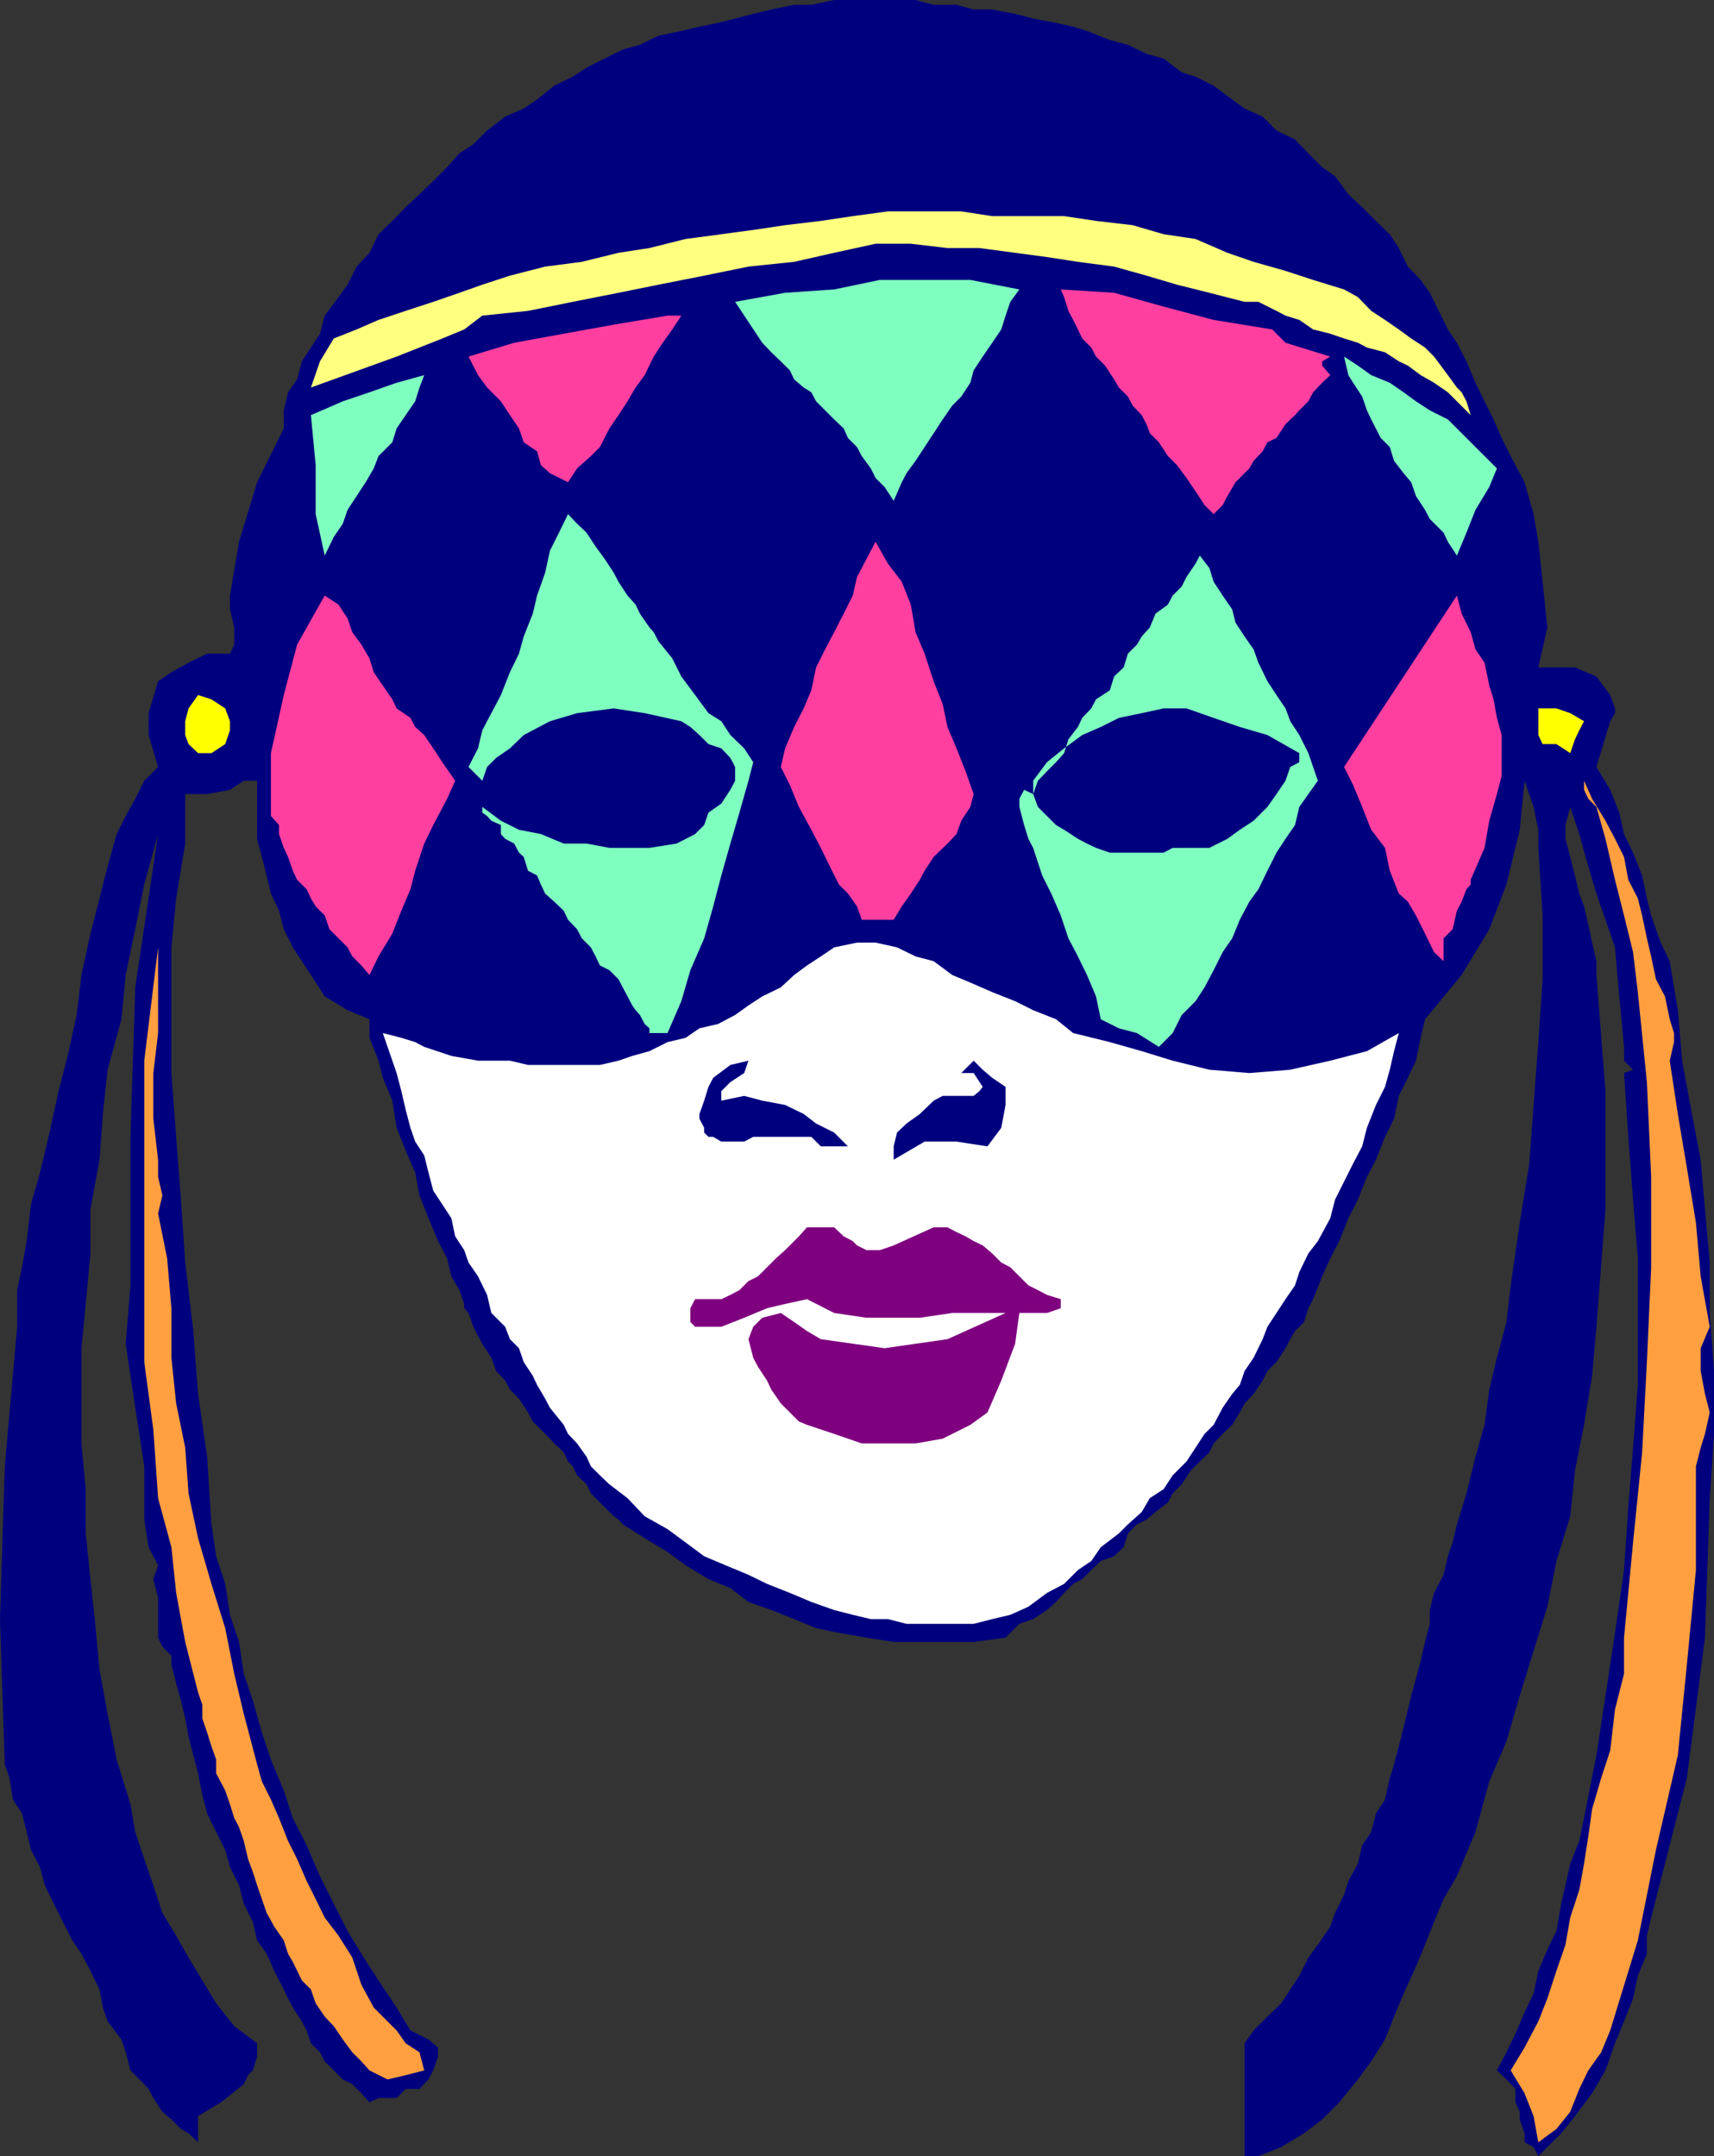 <svg xmlns="http://www.w3.org/2000/svg" width="360" height="452.902"><rect width="100%" height="100%" fill="#333333" stroke="none"/><path fill="#00007f" d="m306 72 2 3.902 1.902 4.5 1.899 3.899 1.902 3.8 1.7 3.899 1.898 3.8 2.902 5.5 1.899 6.7 1 5.8.898 8.4 1 9.6-1.898 8.4h7.699l4.5 1.902 2.902 3.898 1 2.8v1l-1 1.7-2.902 9.602 2.902 4.8 1.899 4.797 1 4.5 1.898 3.903 1.902 4.8 1 4.797.899 3.602 2 5.699 1.902 3.902 1.7 10.297.898 10.602 1.902 10.3 2 10.5.899 10.399 1 11.2v10.6L360 288v13.2l-.898 13.5-1 29.3-3.801 29.5-7.5 29.3-.899 3.802v3.8L344 415l-1 4.8-1.898 4.802-1.899 4.597-2 5.703-2.8 4.797-3.602 4.801-2.899 3.602-4.8 4.8-1-1.902-1.899-1v-1.898l-1-2.903v-1.597l-.902-2V438.8l-1.899-2-2-1.899 2-3.8 1.899-3.903 1.902-4.5 1.899-3.898 1-4.801 1.898-4.5 1.902-3.898 1-5.7.899-3.902 1-4.5 1.902-4.8 1-4.798 2.598-13.203 1.902-12.5 2-13.199 1.899-13.2.898-13.198 1-12.5 1-13.2V264.3l-1-12.3-1-13.2-.898-13.398L343 224.7l-1.898-1.898v-2.899l-1-10.601-.899-10.301-3.902-11.3-1.7-5.7-1.898-6.8-1.902-5.7-1 3.8v2.9l1 3.8 1 3.902.902 3.797 1 2.703.899 3.797.8 3.801.899 3.902v2.899l1.902 24.398V254l-1.902 24.7-.899 10.3-1.699 10.3-1.902 9.602-1 9.598-2.899 9.402L325 337.5l-2.898 9.3-2.899 9.4-2.8 9.6-3.602 8.4-2.899 10.6-3.902 9.302-2.797 4.8-2 4.797-1.902 4.801-1.899 4.602-2.601 5.699-2 4.8-1.899 4.801L288 433l-2.797 3.8-3.902 4.802-3.598 3.597-3.8 2.903-4.801 2.898-4.801 1.902h-2.899V429.2l1.899-2.699 2.902-2.898 2.899-2.801 1.898-2.899 1.902-2.902 1.899-3.8 2-2.7 2.601-3.8 1-2.9 1.899-3.8.902-2.898 2-3.602.899-3.898L288 384.8l1-3.899 1.902-2.902 1-4.5.899-2.898 1-3.801 1-3.899.902-3.8.7-2.903 1-3.597 1-3.801.898-3.899 1-3.8v-2.903l.902-3.597 2-3.801.899-3.899 1-2.902.898-3.8 2-6.5 1.902-7.7 1.899-6.7 1-7.398 1.601-6.703 2-7.5.899-7.699 1.902-13.2 2-12.398.899-12.3 1-13.2L324 205.7v-13.398l-.898-14.2v-3.8l-1-4.801-1.899-5.5-1 10.3-2.8 11.5-3.602 9.4-5.801 9.6-7.7 9.302-.898 3.898-1 4.8-1.699 3.602-1.902 3.797-1 4.801-1.899 3.8-1.902 4.802-1.898 3.597-1.899 4.801-2 3.902-1.902 4.797-1.899 3.602-1.699 3.8-1.902 4.801-1 1.899-.899 2.898-1.902 1.903-1 1.699-1 1.898-1.898 2.903-1.899 1.898-1 2-1.902 2.8-1.899 2-1 1.9-1.601 2.6-2 1.9-1.899 2-.902 1.902-2 1.898-1.898 1.902-1.899 2.899-1.902 1.898-1 1.903-2.598 2-1.902 1.597-2 1-1.899 1.903L236 325l-2 1.902-2.797 1-2 1.899-1.902 1.898-1.899 1-1.902 1.903-1.7 1.898-1.898 1.7-2.902 1.902-2.898 1-2.899 2.898-6.703.902h-16.797L182 344l-5.797-1-4.8-1-4.602-1.898-4.801-1.903-4.797-1.699-3.8-2.898-4.602-1.903-4.801-2.898-3.797-2.801-4.8-2.898-4.602-2.903-.899-1-1-.699-1.902-1.898-1-1-1.898-1.903-.899-1.898-2-1.899-.902-1.902-1-1-.899-1.898-1-1-1-.903-.902-1-3.598-3.597-1-1.903-1.902-2.898-1.898-1.899-1-1.902-1.899-2-1-2.8-1.902-2.9-.899-1.698-1-1.903-1-2.898-.902-1v-.899l-1-2.902-1.7-2.898-.898-3.801L92 260.699l-2-4.797-1.898-4.8-.899-4.801-2-4.602-1.902-4.797-.899-5.703-2-4.797-.902-3.601L77.602 218v-3.898L73 212.199l-4.797-2.898-2.902-4.5-1.899-2.899L61.5 199l-1.898-3.8-1-3.9-1.7-3.6-.902-3.798L55 180l-1-3.8V164h-2.797l-2.902 1.902-4.801.899h-4.598v10.398L37 188.7 36 199v26.402l1 13.399L38 252l.902 13.2 1.7 14.402 1 13.199L43.5 306l.902 14.2 1 6.702 1.899 5.797 1 6.5 1.902 5.703 1 6.7 1.899 5.597L55 363.902l1.902 5.7 2.7 6.5 1.898 5.8 2.902 5.7 2.801 6.5 2.899 5.8 2.898 5.7 2.902 4.8L79.5 416l3.8 5.7 2.903 4.8L90 428.402l2 1.7V432l-1 2.902-1 1.899-1.898 2h-2.899l-1.902 1.898H79.5l-1.898.903-1.7-1.903L74 437.801l-2-1-1.898-1.899L68.203 433l-1-1.898-1.902-1.903-.899-2.699-1-1.898-1.902-2.903-1-1.898-.898-1.899-2-3.902L56 410.402l-2-2.8-.898-3.903-1.899-3.797-1-3.902-1.902-3.8-1-3.598-1.899-3.801-1.902-3.899-1-3.8-.898-4.602-1-3.8-1-3.9-.7-3.8-.902-3.8-1-3.598-1-3.903v-1.898l-1.898-1.899-.899-1.902v-8.398l-1-3.903 1-2.898-2-3.801-.902-5.8V308l-1.899-12.3-2-13.4 1-12.3v-31.2l1-31.398 4.801-32.203-2.902 10.602-1.899 9.398-2 9.602-.902 9.3-2.898 10.598-1 9.301-.7 9.602L19 254v9.3l-1 10.602-.898 9.297v20l.898 9.602v9.3l1 9.598 1 9.403.902 9.597 1.7 9.301 1.898 9.602L27.402 379l1 5.8 1.899 5.7 1.902 5.5 1.899 5.8L37 406.603l2.602 4.597L42.5 416l2.902 4.8 3.801 4.802L54 429.199V432l-.898 2.902-1 1-.899 1.899-4.8 3.8-4.801 2.899v5.5l-2-1.898-1.602-.903-2-2-1.898-1.597-1.899-2.903-1-1.898-1.902-2-1.899-1.899-1-3.8-.902-2.7-2.898-3.8-1-2.903-.7-3.797L19 414l-1.898-3.598-1.899-2.8-2-3.903-1.902-3.797L9.402 396l-1-3.8-1.902-3.598-.898-3.801-1-3.899L2.703 378 2 373.5l-1-2.898-1-30.5L1 308l2.602-29.3V271l1-4.8 1-5.5.898-7.7 1.902-6.7 2-8.398 1.899-8.703 1.902-7.398 1.899-8.602 1-8.398L19 196.1l1.902-7.402 1.7-6.699 1.898-6.8 1.902-3.798 2-3.601 1.899-3.8 2.902-2.898-2-6.7v-4.601l2-6.7L36 141.2l3.602-2 3.898-1.898h4.8l.903-1.899v-3.601L48.301 128v-2.898l1.902-11.301L54 101.3 59.602 90v-3.8l.898-3.798 1.902-2.703 1-3.797L65.301 73l1.902-2.898 1-3.801 2.899-3.899L73 59.801 74.902 56l2.7-2.898 1.898-3.903 2.902-2.797 2.801-2.902 2.899-2.7L91 38l2.902-2.898 2.598-2.903 2.902-1.898 2.899-2.899 3.8-2.902L110 22.8l2.8-1.898L116.403 18l3.899-1.898 2.902-1.903L127 12.301l3.8-1.899 3.602-1 3.899-1.902 4.8-1 3.801-.898 3.899-.801 3.601-.899 3.801-1L162 2l4.8-1h3.602l4.801-1h17.098l3.8 1h4.801l3.598 1h3.902l4.801.902 3.797 1 4.8.899 3.602.8 2.899.899 4.8 1.902 3.801 1 3.899 1.899 3.601 1 3.801 2.898 2.899.903 3.8 1.898 3.899 2.902 2.601 1.899 3.801 1.699 2.899 2.902L272 29.301l2.8 2.898 2.903 2.903 2.7 1.898 2.8 3.8 2.899 2.7L289 46.402l2.902 2.797 1.899 2.903L295.703 56l2.7 2.8 1.898 2.7 1.902 3.8 1.899 3.9L306 72"/><path fill="#ffff7f" d="m282.3 60.8 2.903 1.602L288 65.301l2.902 1.898 2.899 2 2.601 1.903L299.301 73l1.902 1.902 2.899 3.899L306 81.402l1 1 1 1.899.902 2.898L306 84.301l-1.898-1.899-2.899-2-2.8-1.601-2.7-2-1.902-.899L290.902 74l-3.8-1-1.899-1-2.902-.898-2.899-1-3.601-.903-2.899-2-2.902-.898-1.898-1-3.801-1.899h-2.899L254 61.5l-6.797-1.7-6.402-1.898L234 56l-7.598-1-6.5-1-6.699-.898-7.5-1H199l-7.7-.903h-7.398l-8.699 1.903L166.801 55l-9.598 1-9.3 1.902-9.602 1.899-8.399 1.699-9.601 1.902-9.399 1.899-9.601 1-3.801 2.898-4.598 1.903-4.8 1.898-4.801 1.902-18 6.5h1-1l1.902-5.5 2.899-4.8 4.8-1.903 4.598-2 5.703-1.898L91 63.402l5.5-1.902 4.8-1.7 5.802-1.898L114.5 56l7.703-1 7.7-1.898 6.5-1L144 50.199l7.5-1 6.703-.898 6.7-1 7.5-.899 6.699-1 7.398-1h15.402l6.5 1H223.5l6.703 1 7.7.899 6.5 1.898 6.699 1 6.699 2.903L263.3 55l6.7 1.902 5.8 1.899 6.5 2"/><path fill="#7fffbf" d="m214.102 60.8-1.899 2.602-1 2.899-.902 2.898L208.402 72l-2 2.902-1.902 2.899-.7 2.601-1.898 2.899L200 85.199l-2 2.903L196.102 91l-1.899 2.902-1.902 2.899-1.899 2.601-1 1.899-1.699 3.898-1.902-2.898-1.899-1.899-1-2L181 95.801l-1-1.899L178.102 92l-.899-2-2-1.898-3.8-3.801-1-1.899-1.602-1-2-1.703-.899-1.898L164 75.902 162 74l-1.898-2-5.7-8.598 10.5-1.902 10.301-.7 9.598-2h19l10.3 2"/><path fill="#ff3f9f" d="m270 72 9.402 2.902-1.699 1v.899l1.7 2-1.7 1.601-1.902 2-1 1.899-1.899 1.898-.902 1-2 1.903L268.102 92l-1.899.902-1 1.899-1.902 2-.899 1.601-2 2-.902.899-1.7 2.898-1 1.903-1.898 1.898-1.902-1.898-1.898-2.903-1.899-2.797-2-2.703-1.902-1.898-1.899-2.899L241.5 91l-.7-1.898-1-1.903-1.898-2-1-1.898L235 81.402l-1-1.703-1.898-2.898-1.899-1.899-1-1.902-1.902-1.898-.899-1.903-1-2-1-1.898-.902-2.899-.7-1.601 11.2.699 10.402 2.902 10.5 2.797 12.301 2L270 72m-126.898-5.7-1.899 2.9-2 2.8-1.902 2.902-1.899 3.899-1.902 2.601-1.7 2.899-1.898 2.898L128 90l-2 3.902-1.898 1.899-2.899 2.601-1.902 2.899-3.801-1.899-1.898-1.703-.801-2.898L110 92.902 109 90l-1.898-2.8-1.899-2.9-2.902-2.898-1.899-2.601-2-3.899L108 72l10.402-1.898 10.5-1.903 11.301-1.898h2.899"/><path fill="#7fffbf" d="m314.402 98.402-1.601 3.899-2.899 4.8-1.902 4.801-2 4.797-1.898-2.898-.899-1.899-2.902-2.902-1-1.898-1.899-2.903-1-2.898-1.601-1.899-2-2.601-.899-2.899L290 92l-2-3.898-.898-1.903-1-2.898-1.899-2.899-1-1.601-.902-3.899 2.902 1.899 2.797 2 3.902 1.601 2.899 2 2.601 1.899 2.899 1.898 3.8 1.903 10.301 10.3M89.102 78.8l-1 2.602-.899 2.899-2 2.898L83.301 90l-.899 2.902-2.902 2.899-1 2.601-1.7 2.899-1.898 2.898L73 107.102 72 110l-1.898 2.8-1.899 3.9-1.902-8.7V97.7l-1-10.5L72 84.3l5.602-1.898 5.699-2 5.8-1.601m47.301 52.999.899 1 1 1.9 2.902 3.6 1.899 3.802L146 146l2.8 3.8 2.7 1.7 1.902 2.902 2.899 2.797 1.902 2.903-1 3.898-1.902 6.7-1.899 6.5-1.902 6.702-1.7 6.5-1.898 6.7L145 203.8l-1.898 6.5-2.899 6.699h-3.8v-1l-1-.898-1-1.903-.903-1-.7-1-2-3.797-.898-1.703L128 203.8l-2-1-.898-1.899-1-1.902-1.899-1.898-1-1.903-1.902-2-.899-1.898-2-1.899-1.902-1.703-.898-1.898-.801-1.899-1.899-1L110 180l-1-.898-1-1.903-1.898-1-.899-1v-1.898l-2-.899-.902-1-1-.703V169.5l3.902 2.902 3.797 1.899 4.602.898 4.8 2h4.801l4.797.903h8.402l5.7-.903 3.898-2 1.902-1.898.899-2.602 2.699-1.898 1.902-2.899 1-1.902v-2.898l-1-1.903-1.902-2-2.7-.898-1.898-1.899L145 152.7l-1.898-1.199-7.7-1.7-6.5-1-7.699 1-5.703 1.7-5.5 2.902-2.898 2.797-2.899 2-1.902 1.903-1 2.898-2.899-2.898 2-3.903.899-3.797 1.902-3.601 2-3.801 1.899-4.8 1.898-3.9 1-3.6 1.902-4.798.899-3.8 1.699-4.801 1-4.602 1.902-3.797 1.899-3.902 1.902 2 2 1.902 1.899 2.899 1.898 2.601 1.902 2.899 1 1.898 1.899 2.903L133.5 127l.902 1.902 2 2.899"/><path fill="#ff3f9f" d="m204.5 166.8-.7 2.7-1.898 2.902-1 2.797-1.902 2-2.898 2.801-1.899 2.902-1 1.899-1.902 2.898-1.899 2.703-1.699 2.797H181l-1-2.797-1.898-2.703-1.899-1.898-1.902-3.801-1.899-3.898-2-3.801-2.601-4.801-1.899-4.598-1.902-3.8.902-3.903 1.899-4.5 2-3.898 1.601-3.801 1-4.8 1.899-3.798 1.902-3.601 2-3.899 1.899-3.8.898-3.903 2-3.797 1.902-3.601 2.598 4.601 2.902 3.797 1.899 4.801 1 5.8 1.902 4.5 1.899 5.802 1.898 4.8 1 4.797 1.902 4.5 1.899 4.801 1.699 4.8"/><path fill="#7fffbf" d="m275.8 161.102 1 2.898-2 2.8-1.898 2.7-.902 3.8-2 2.9-1.898 2.902-1.899 3.8-1.902 3.899-1.899 2.601-2 3.797-1.601 3.903-2 2.898-1.899 3.8-1.902 3.602-1.898 2.899-2.899 2.898-1.902 3.801-2.899 2.902-4.601-2.902-3.801-1-3.797-1.898-1-4.801-1.902-4.5-1.899-3.899-2-3.8-1.601-4.801-2-4.602-1.899-3.797-1.902-5.8-1-1.903-.898-2.898-1-3.801v-1.7l1-1.898 1.898.899 1 2.699 3.8 3.8 1.7 1 2.902 1.9 1.899 1 1.902.902 2.899 1h11.3l1.899-1H254l3.8-1.903 2.602-1.898 2.899-1.899 2.902-2.902 1.899-2.7L270 164l1-2.898 1.902-1v-1.903l-6.699-3.797-5.8-1.703-5.5-1.898-5.7-2h-4.8l-4.602 1-4.801 1-3.797 1.898-3.902 1.703-3.801 2.797-3.598 2.903L217 164v2.8l1-2.8 1.902-2 1.899-1.898 1.699-1.903.902-2.898 2-2.602.899-1.898 1.902-2 1-1.899 2.899-1.902.898-2.898 2-1.903.902-2.898 1.899-1.899 1-1.703 1.699-1.898 1.203-2.899 2.598-1.902 1-1.898 1.902-1.903 1-2 1.899-2.797.898-1.703 2 2.602.902 2.898 1.899 2.903 2 2.898.699 2.8 1.902 2.9 1.899 2.702 1 2.797 1.902 3.903 1.899 2.898 1.898 2.8 1 2.7 1.902 2.902 1.899 3.797 1 2.903"/><path fill="#ff3f9f" d="m83.3 148.8 2.903 2 1 1.9 1.899 1.702L91 157.2l1.902 2.903 2.7 3.898-1.7 3.8L91 173.3l-1.898 3.9-1.899 5.702-1 3.899-1.902 4.5-1.899 4.8-2.902 4.801-1.898 3.899-1.7-2L74 200.902 73 199l-1.898-1.898-1.899-1.903-1-2.898-1.902-1.899-1-1.703-.899-1.898-2-2-.902-1.899-1-2.902-.898-1.898-1-2.903v-1.898l-1.7-1.899V158.2l2.7-12.199 2.8-10.598 5.801-10.3L71.102 127 73 129.902l1 2.899 1.902 2.601 1.7 2.899.898 2.898L80.402 144l2 2.902.899 1.899M314.402 166.8l-1.601 5.602-1 5.7-2.899 6.699v1l-.902 1-1 2.601-1 1.899-.898 3.898-1.899 1.903v4.8l-2-1.902-1.902-3.898-1.899-3.801-1.699-2.899-1.902-1.703-1.899-4.797-1-4.8L288 174.3l-1.898-4.801-1.899-4.598-1.902-3.8 23.699-36 1 3.8 1.902 3.899 1 3.601 1.899 2.797 1 4.801.902 2.902.7 3.899 1 3.601V163l-1 3.8"/><path fill="#ff0" d="M48.3 151.5v1.902l-1 2.899-2.898 1.898h-2.8l-2-1.898-.7-1.899V151.5l.7-2.7 2-2.8 2.8.902 2.899 1.899 1 2.699m284.402 0-1 1.902-.902 1.899-1 2.898-2.899-1.898H324l-.898-1.899v-5.601h3.8l2.899 1 2.902 1.699"/><path fill="#ff9f3f" d="m350.703 214.102.899 2.898v1.902l-.899 3.899 1.7 11.199 1.898 11.3 1.902 11.5 1 11.302 1.899 10.597-1.899 4.5V288l.899 4.8 1 3.9-1 4.5-.899 2.902-1 3.898v21.8l-1.902 19.9-1.899 19-4.601 19.902-3.801 19-5.797 18.898-1.902 4.602-2.7 3.8-1.898 3.899-1.902 4.8-2.899 3.598-3.8 2.801-1-5.5-1.899-4.8-2.902-4.798 2.902-4.8 2.899-5.5L325 419.8l1.902-5.801 1.899-5.5 1-5.7 1.902-5.8 1-5.5.899-5.8.8-5.7 1.899-6.5 1.902-5.8 1-8.598 1.899-7.5V344L343 324l1.902-18.898 1-19 .899-19.903v-19l-.899-19.898L344 208.402 343 200l-1.898-7.7-1.899-7.5-2-8.6-1.902-6.7-1.7-1.7-.898-1.898V164l1.7 3.8 2.8 4.602 2 3.797 1.899 3.801.898 4.8 2 3.9.902 3.6 1 4.802.899 3.8 1 4.797 1.902 3.602 1 4.8M33.203 217v-1 1l-1 8.402V235l1 8.602v3.597l.899 3.903-.899 3.8 1.899 9.399.898 10.5v10.398l1 9.602 1.902 9.3.7 9.598 2 9.403 2.8 9.597L47.301 342l1.902 9.602 2 8.398L54 370.602l1 3.597L56.902 378l1.7 3.902L60.5 386.7l1.902 3.801 2 4.602 1.899 3.8 1.902 3.899 2.899 3.8L74 411.2l1.902 5.703L78.5 421.7l4.8 4.801 1.903 2.7 2.899 1.902 1 3.8-3.899 1-3.8.899-3.801-1.899-1.7-1.902L74 431.102l-2-2.7-1.898-2.8-1.899-2-1.902-2.801-1-2.899L63.402 416l-1.902-3.898-1-1.7-.898-2.8-2-2.903L56 401.801l-1-2.899L54 396l-.898-2.8-1-2.7-.899-3.8-1-2.9-1-1.898-.902-2.902-1-2.898-1.899-3.602v-2.898l-1-2.801-.902-2.899-1-2.902v-2.898l-.898-2.602-2.7-10.598-1.902-10.3L36 325l-2.797-10.3-1-14.4-1.902-14.198V222.8l2.902-23.8v-8.598V217"/><path fill="#fff" d="m225.402 217 7.7 1.902 6.699 1.899 6.5 2 7.699 1.898 8.402.703L271 224.7l8.402-1.898 7.7-2L293.8 217l-1 3.8-.899 3.9-1 3.6-1.902 3.802-1.898 4.8-1 3.899-1.899 3.601-1.902 3.797-1.899 3.801-1 3.902-2.601 4.797-2 2.602-1.899 3.898L272 270l-2 2.902-3.797 5.797-1 2.602-1.902 3.898-1.899 2.801-1 2.902-1.601 1.899-2 2.898-1.899 3.602-1.902 1.898-1.898 2.903-1.899 2.898-2.902 2.902-1.899 2.899-2.902 1.898-1.7 2.903-2.898 2.597-1.902 1.903-3.797 2.898-2 2.902-2.8 1.899-2.903 2.898-3.598 1.903L216 337.5l-3.797 1.7-3.8.902-3.903 1h-14.098l-3.902-1h-3.598l-3.8-.903-3.899-1-4.8-1.699-4.5-1.898-4.801-1.903-3.899-1.898-4.8-2-4.5-1.899L144 324l-3.797-2.8-4.8-2.7-3.602-3.8-3.801-2.9-2-1.898-1.898-1.902-.899-2-2-2.8-1.902-2-.899-1.9-2.902-3.6-1-1.9-1.7-2.898-.898-1.902-1.902-2.898-1-2.903-1.898-1.898-1-2.602-2.899-2.898-.902-3.801-1.899-3.898-2-2.903-.902-2.597-1.898-2.903-.801-3.797L92.902 253 91 250.102l-1-3.801-.898-3.602-1.899-2.898-1-2.899-1-3.8-.902-3.903-1-3.797L80.402 217l3.899 1 2.902.902 1.899 1 5.699 1.899 5.601 1h6.7l3.8.898H126l3.902-.898 2.899-1 3.601-1 3.801-1.899L144 218l2.902-2 3.899-.898 3.601-1.903 2.801-2 2.899-1.898 3.898-1.899 2.8-2.601 2.7-2 2.902-1.899 2.801-1.902 4.797-1h3.902l4.5 1 3.899 1.902 3.8 1 3.899 2.899 4.5 1.898 3.902 1.703 4.801 1.899 3.797 1.898 4.8 1.903 3.602 2.898"/><path fill="#00007f" d="m157.203 222.8-.902 2.602-2.899 1.899-1.902 1.898v2l4.8-1 3.802 1 4.8.903 3.899 1.898 2.601 2 3.801 1.902 2.899 2.899h-5.7l-2-2h-12.199l-1.902 1H151.5l-1.7-1h-1l-.898-.899v-1l-1-1.902v-1l1-2.8.899-2.9 1-1.898 3.601-2.703 3.801-.898m54 5.499v3.802l-.902 4.8-2.899 3.899-6.5-1h-6.699l-6.5 3.8v-2.8l.7-2.899 2-1.902 2.8-2 2.899-2.8 1.898-1h6.5l1.203-1 .7-.9-1.903-2.898h-2.598l2.598-2.601 1.902 1.898 2 1.703 2.801 1.899"/><path fill="#7f007f" d="M222.8 272.902v1.899l-2.898 1h-5.8l-.899 6.5-2.902 7.699-2.899 6.7-3.601 2.6-5.801 2.9-5.7 1H181l-5.797-2-5.703-1.9-1.7-.698-1.898-1.903-1.902-1.898-2-2.899-.898-1.902-1.899-2.898-1-1.903-1-3.898 1-2.602 1.899-1.898 3.898-1 2.8 1.898 2.7 1.903 2.902 1.699 13.399 1.898L199 281.301l12.203-5.5H200l-6.797 1H182l-6.797-1-5.703-2.899-4.598 1-3.8.899-4.801 2-4.801 1.898H146l-1-1v-2.898l1-1.899h5.5l1.902-.902 1.899-1 1.902-1.898 2-1 1.899-1.903 1.898-1.898 1.902-1.7 1-1 1.899-1.902 1.699-1.898h5.703l2 1.898 1.899 1 .898.903 2 1h2.8l2.903-1 8.399-3.801H199l1.902 1 1.899.898 1.699 1 1.902.903 2 1.699 1.899 1.898 1.902 1 1.899 1.903L216 270l2 1 1.902 1 2.899.902"/></svg>
